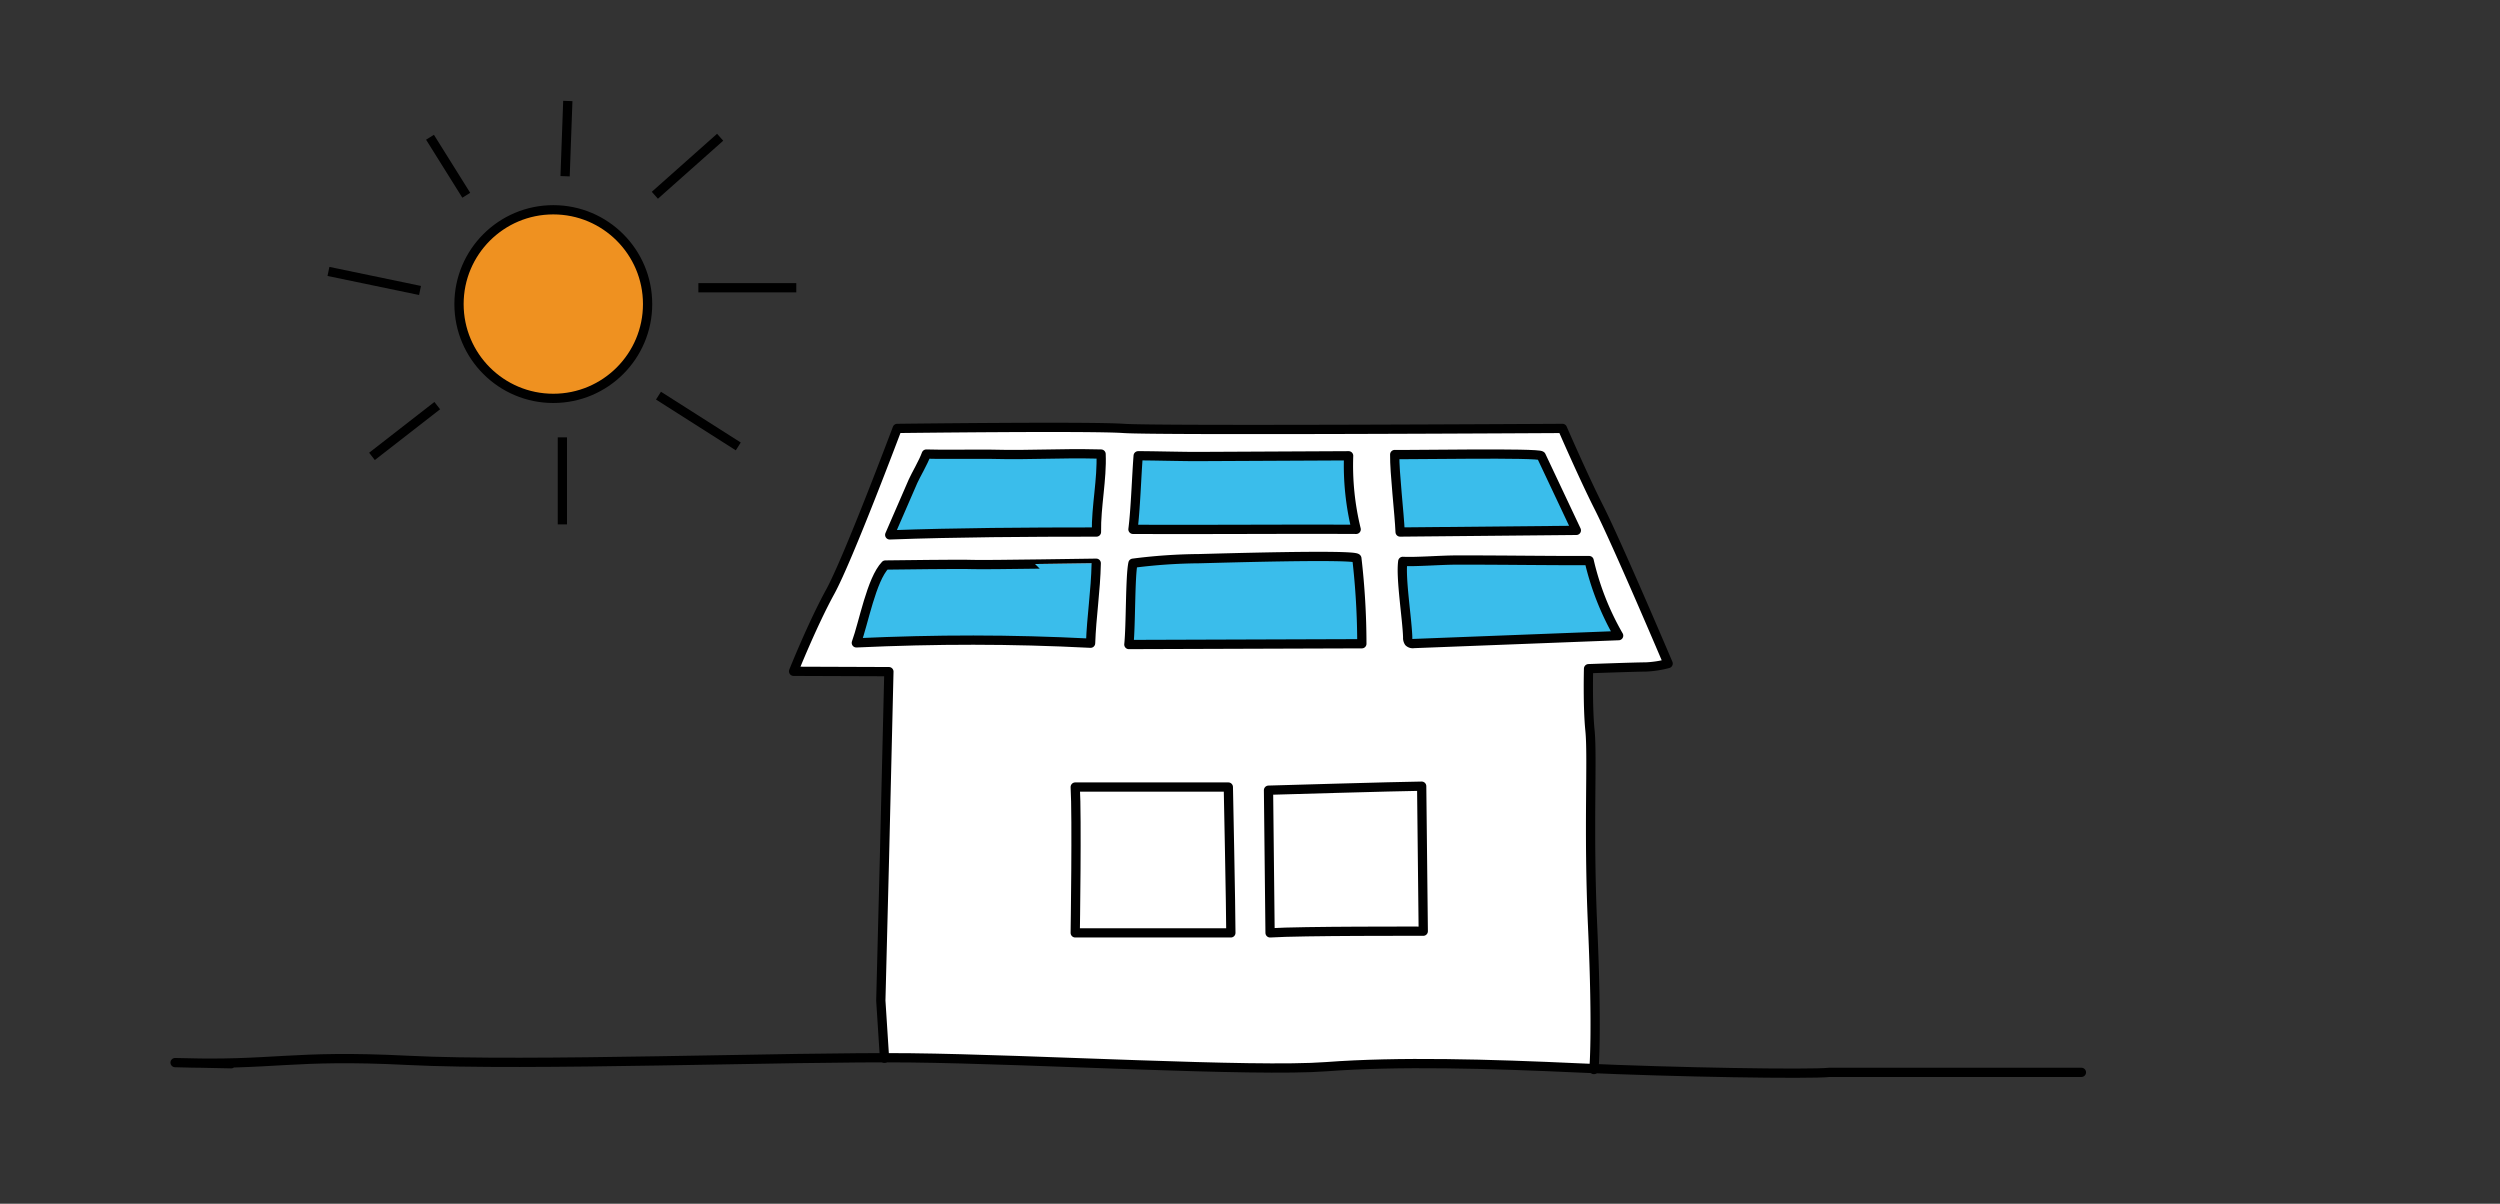 <svg xmlns="http://www.w3.org/2000/svg" width="270" height="130" viewBox="0 0 270 130"><rect x="0" y="0" width="270" height="130" fill="#333333" stroke="none"/><defs><style>.cls-1{fill:#fff;}.cls-1,.cls-2,.cls-3,.cls-4,.cls-5{stroke:#000;}.cls-1,.cls-2,.cls-3{stroke-linecap:round;stroke-linejoin:round;}.cls-2{fill:#3abdeb;}.cls-3,.cls-5,.cls-6{fill:none;}.cls-4{fill:#ef9120;}.cls-4,.cls-5{stroke-miterlimit:10;}</style></defs><title>solar_2-1</title><g id="レイヤー_2" data-name="レイヤー 2"><g id="img"><path class="cls-1" d="M172.14,115.509s.385-3.785-.137-15.463c-.473-10.589.01-18.222-.286-21.161-.261-2.585-.153-6.667-.153-6.667s5.116-.185,6.177-.185a11.124,11.124,0,0,0,2.416-.371s-5.513-12.987-7.484-16.876c-1.592-3.139-3.931-8.516-3.931-8.516s-43.8.256-47.376,0-24.465,0-24.465,0S91.6,60.381,89.67,63.9s-3.961,8.6-3.961,8.6L96,72.538l-.477,20.046-.395,15.483.4,6.223"/><path class="cls-2" d="M96.089,57.769c7.139-.266,14.956-.306,22.328-.309-.042-2.756.613-5.692.5-8.422-4.932-.118-7.106.138-12.037.019-.775-.018-6.057.035-6.84-.019-.312.883-1.154,2.3-1.427,2.922Z"/><path class="cls-2" d="M122.361,57.169c7.866.039,16.239-.038,24.105,0a28.99,28.99,0,0,1-.815-7.944l-16.412.08c-1.316.007-5.1-.089-6.316-.08C122.75,51.406,122.637,55.04,122.361,57.169Z"/><path class="cls-2" d="M151.212,57.46l19.035-.18-3.8-8.055c-.165-.351-14.52-.09-15.818-.136C150.6,51.05,151.139,55.536,151.212,57.46Z"/><path class="cls-2" d="M92.484,69.429c8.679-.394,16.624-.406,25.3.038.1-2.892.548-5.635.61-8.639,0-.007-11.87.192-13.274.14-1.618-.061-8.284.05-9.5.055C94.105,62.609,93.28,67.253,92.484,69.429Z"/><path class="cls-2" d="M121.918,69.608l25.162-.084a81.265,81.265,0,0,0-.539-9.213c-.056-.484-15.57-.006-17.019.025a58.868,58.868,0,0,0-7.161.492C122.05,62.268,122.135,67.557,121.918,69.608Z"/><path class="cls-2" d="M152.031,68.839a.838.838,0,0,0,.125.51.616.616,0,0,0,.531.153l22.125-.853a29.428,29.428,0,0,1-3.187-8.106c-4.8.014-9.642-.072-14.438-.058-1.647.005-4.278.219-5.687.145C151.251,62.432,151.978,66.88,152.031,68.839Z"/><path class="cls-3" d="M24.973,114.885l-6.064-.123c10.826.349,12.4-.888,25.172-.242,12.961.655,41-.416,54.27-.271s37.046,1.542,44.877.954,17.461-.319,27.5.144,24.769.7,26.865.468h27.2"/><path class="cls-1" d="M116.125,85c.193,3.125,0,15.75,0,15.75h16.808c0-2.5-.272-15.75-.272-15.75Z"/><path class="cls-1" d="M137.167,100.75c3.28-.216,16.545-.18,16.545-.18l-.171-15.663c-2.626.029-16.542.434-16.542.434Z"/><circle class="cls-4" cx="59.757" cy="32.84" r="10.184"/><line class="cls-5" x1="46.44" y1="14.822" x2="50.357" y2="21.089"/><line class="cls-5" x1="61.03" y1="19.033" x2="61.324" y2="10.906"/><line class="cls-5" x1="70.724" y1="21.089" x2="77.775" y2="14.822"/><line class="cls-5" x1="75.425" y1="31.077" x2="86" y2="31.077"/><line class="cls-5" x1="71.116" y1="42.73" x2="79.733" y2="48.213"/><line class="cls-5" x1="60.737" y1="47.234" x2="60.737" y2="56.634"/><line class="cls-5" x1="47.224" y1="43.807" x2="40.173" y2="49.29"/><line class="cls-5" x1="45.363" y1="31.371" x2="35.473" y2="29.315"/><rect class="cls-6" width="270" height="130"/></g></g></svg>